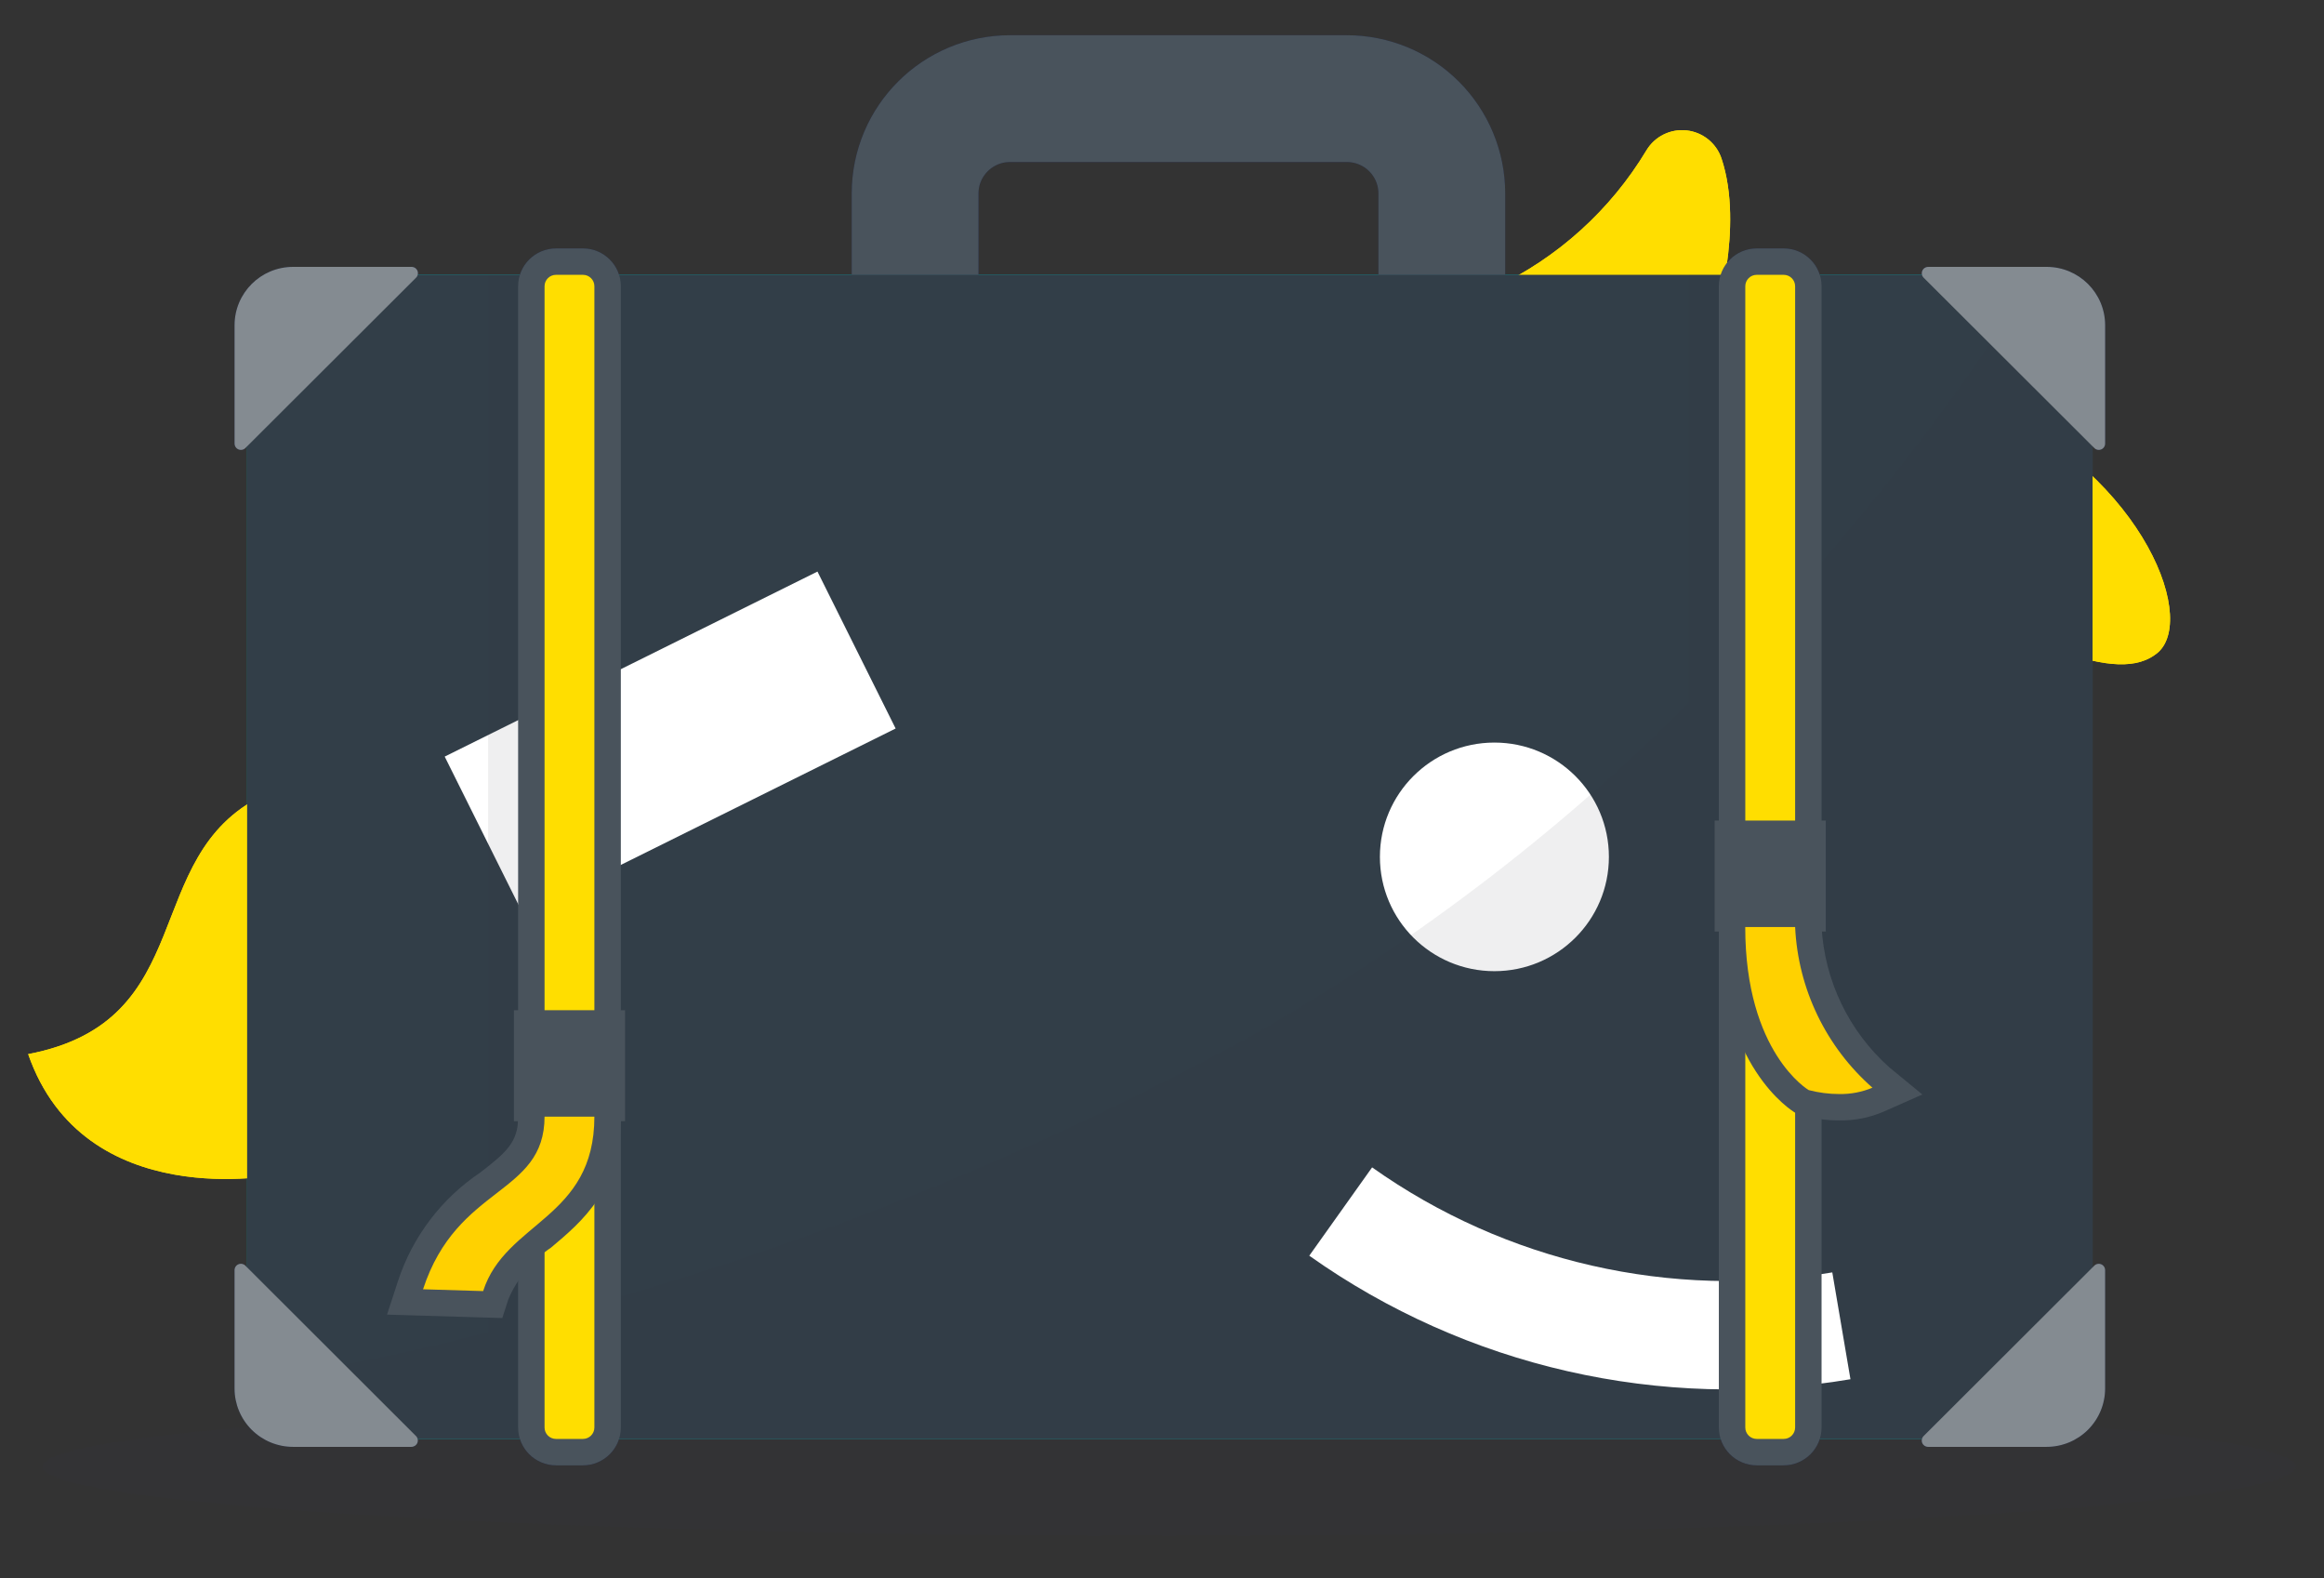 <svg height="112" viewBox="0 0 165 112" width="165" xmlns="http://www.w3.org/2000/svg"><rect x="0" y="0" width="165" height="112" fill="#333333" stroke="none"/><g fill="none" fill-rule="evenodd" transform="translate(2 7)"><ellipse cx="81.014" cy="97.098" fill="#323e48" fill-rule="nonzero" opacity=".08" rx="79.986" ry="4.902"/><path d="m150.968 39.497c-3.172 2.248-10.064-1.761-17.768-5.119-7.584-3.637-15.12-6.222-15.488-10.085-.532-3.777 9.872-7.787 21.299-2.574 11.428 5.213 15.169 15.714 11.956 17.778z" fill="#ffde00" fill-rule="nonzero"/><path d="m104.1 13.42c4.487-2.114 8.245-5.509 10.797-9.755.594-.985 1.708-1.536 2.853-1.409 1.145.127 2.112.907 2.475 1.998 1.63 4.9-.493 11.527-.493 11.527s-25.343 2.195-15.632-2.361z" fill="#ffde00" fill-rule="nonzero"/><path d="m16.641 49.476c-8.817 4.347-4.347 15.988-16.641 18.343 3.973 11.401 17.759 8.544 17.759 8.544s7.7-31.23-1.118-26.887z" fill="#ffde00" fill-rule="nonzero"/><rect fill="#00b4bb" fill-rule="nonzero" height="82.624" rx="6.921" width="131.022" x="15.546" y="12.506"/><path d="m30.828 39.467 29.559.024.01 12.451-29.559-.024z" fill="#fff" fill-rule="nonzero" transform="matrix(.895 -.445 .445 .895 -15.581 25.096)"/><ellipse cx="104.1" cy="53.818" fill="#fff" fill-rule="nonzero" rx="8.129" ry="8.113"/><path d="m100.366 12.506v-5.777c0-1.784-.71-3.496-1.974-4.758-1.264-1.262-2.979-1.971-4.767-1.971h-23.91c-3.724 0-6.743 3.013-6.743 6.729v5.777" stroke="#1e2748" stroke-width="9"/><g fill-rule="nonzero"><path d="m146.565 16.594v74.447c0 1.084-.43 2.123-1.198 2.89-.768.766-1.81 1.196-2.896 1.195h-122.828c-1.087.002-2.13-.428-2.899-1.194-.769-.766-1.203-1.806-1.203-2.891 5.76-.864 11.472-2.027 17.111-3.482v-75.05h4.004v74.017c17.22-4.577 33.837-11.168 49.506-19.637 11.63-6.513 22.306-14.593 31.728-24.012v-30.368h4.014v26.283c7.734-8.039 14.625-16.846 20.566-26.283 1.086-.001 2.128.429 2.896 1.195.768.766 1.198 1.806 1.198 2.89z" fill="#323e48" opacity=".08"/><path d="m129.379 90.894c-13.466 2.278-27.287-.875-38.423-8.768l4.461-6.269c9.469 6.711 21.222 9.392 32.673 7.454z" fill="#fff"/><rect fill="#ffde00" height="84.498" rx="1.748" width="5.413" x="35.724" y="11.569"/><path d="m39.389 12.506c.448 0 .811.362.811.809v81.005c0 .447-.363.81-.811.811h-1.914c-.449 0-.813-.363-.813-.811v-81.005c.001-.447.364-.809.813-.809zm0-1.874h-1.914c-1.484.002-2.688 1.202-2.69 2.683v81.005c.002 1.482 1.205 2.682 2.69 2.685h1.914c1.484-.002 2.687-1.203 2.689-2.685v-81.005c-.002-1.481-1.204-2.682-2.689-2.683z" fill="#1e2748"/><rect fill="#ffde00" height="84.498" rx="1.748" width="5.413" x="120.975" y="11.569"/><path d="m124.638 12.506c.448 0 .812.362.813.809v81.005c0 .448-.364.811-.813.811h-1.914c-.448-.001-.811-.364-.811-.811v-81.005c0-.447.363-.809.811-.809zm0-1.874h-1.914c-1.484.002-2.687 1.202-2.689 2.683v81.005c.002 1.481 1.204 2.682 2.689 2.685h1.914c1.485-.002 2.688-1.203 2.69-2.685v-81.005c-.002-1.481-1.206-2.682-2.69-2.683z" fill="#1e2748"/><path d="m34.486 64.702h7.892v7.876h-7.892z" fill="#1e2748"/><path d="m26.753 85.408.389-1.19c.983-2.965 2.929-5.518 5.529-7.257 1.836-1.42 3.046-2.358 3.052-4.71v-.934h5.407v.937c0 4.695-2.454 6.756-4.619 8.576-1.484 1.012-2.639 2.435-3.324 4.094l-.216.672z" fill="#ffd100"/><path d="m40.2 72.256c0 7.26-6.309 7.438-7.898 12.382l-4.267-.129c2.433-7.441 8.614-6.645 8.628-12.253zm1.878-1.874h-7.287v1.869c0 1.817-.828 2.529-2.689 3.969-2.756 1.846-4.814 4.559-5.846 7.708l-.778 2.379 2.507.075 4.267.127 1.41.042.433-1.34c.637-1.488 1.691-2.76 3.034-3.665 2.208-1.854 4.957-4.16 4.957-9.294v-1.871z" fill="#1e2748"/><path d="m119.737 51.241h7.892v7.876h-7.892z" fill="#1e2748"/><path d="m128.584 71.586c-.822-0-1.641-.108-2.435-.319l-.113-.031-.099-.058c-.203-.12-4.957-3.01-4.957-12.382v-.937h5.407v.937c.216 4.105 2.069 7.953 5.146 10.686l1.166.962-1.382.615c-.864.365-1.796.545-2.734.528z" fill="#ffd100"/><path d="m125.451 58.795c.205 4.388 2.186 8.504 5.489 11.407-.745.311-1.547.464-2.355.45-.733-0-1.462-.095-2.17-.28 0 0-4.506-2.631-4.506-11.574h3.537m1.873-1.874h-7.282v1.871c0 9.902 5.206 13.061 5.428 13.191l.198.117.222.064c.881.238 1.791.358 2.704.357 1.07.018 2.132-.19 3.117-.609l2.777-1.231-2.346-1.928c-2.865-2.553-4.594-6.138-4.807-9.965v-1.869z" fill="#1e2748"/><path d="m14.653 24.468v-8.381c0-2.289 1.859-4.145 4.153-4.145h8.4c.188-.006.36.104.432.277.072.173.029.373-.109.501l-12.096 12.071c-.128.137-.329.18-.502.108-.174-.072-.284-.244-.277-.432z" fill="#1e2748"/><path d="m134.908 11.942h8.4c2.294 0 4.153 1.856 4.153 4.145v8.381c.006.187-.104.359-.278.431-.174.072-.373.029-.502-.108l-12.096-12.071c-.136-.128-.179-.327-.107-.499s.243-.283.43-.277z" fill="#1e2748"/><path d="m27.205 95.694h-8.4c-1.101 0-2.158-.437-2.937-1.214-.779-.777-1.216-1.832-1.216-2.931v-8.384c-.006-.187.104-.359.278-.431.174-.072.373-.029.502.108l12.096 12.077c.134.129.175.326.103.497-.071.171-.241.281-.426.277z" fill="#1e2748"/><path d="m147.46 83.165v8.384c0 1.099-.438 2.153-1.216 2.931-.779.777-1.835 1.214-2.937 1.214h-8.4c-.188.006-.36-.104-.432-.277-.072-.173-.029-.373.109-.501l12.096-12.073c.128-.137.328-.18.502-.108.174.072.284.243.278.431z" fill="#1e2748"/><ellipse cx="81.014" cy="97.098" fill="#323e48" opacity=".08" rx="79.986" ry="4.902"/><path d="m150.968 39.497c-3.172 2.248-10.064-1.761-17.768-5.119-7.584-3.637-15.12-6.222-15.488-10.085-.532-3.777 9.872-7.787 21.299-2.574 11.428 5.213 15.169 15.714 11.956 17.778z" fill="#ffde00"/><path d="m104.1 13.42c4.487-2.114 8.245-5.509 10.797-9.755.594-.985 1.708-1.536 2.853-1.409 1.145.127 2.112.907 2.475 1.998 1.63 4.9-.493 11.527-.493 11.527s-25.343 2.195-15.632-2.361z" fill="#ffde00"/><path d="m16.641 49.476c-8.817 4.347-4.347 15.988-16.641 18.343 3.973 11.401 17.759 8.544 17.759 8.544s7.7-31.23-1.118-26.887z" fill="#ffde00"/><rect fill="#323e48" height="82.624" rx="6.921" width="131.022" x="15.546" y="12.506"/><path d="m30.828 39.467 29.559.024.01 12.451-29.559-.024z" fill="#fff" transform="matrix(.895 -.445 .445 .895 -15.581 25.096)"/><ellipse cx="104.1" cy="53.818" fill="#fff" rx="8.129" ry="8.113"/></g><path d="m100.366 12.506v-5.777c0-1.784-.71-3.496-1.974-4.758-1.264-1.262-2.979-1.971-4.767-1.971h-23.91c-3.724 0-6.743 3.013-6.743 6.729v5.777" stroke="#49535c" stroke-width="9"/><path d="m146.565 16.594v74.447c0 1.084-.43 2.123-1.198 2.89-.768.766-1.81 1.196-2.896 1.195h-122.828c-1.087.002-2.13-.428-2.899-1.194-.769-.766-1.203-1.806-1.203-2.891 5.76-.864 11.472-2.027 17.111-3.482v-75.05h4.004v74.017c17.22-4.577 33.837-11.168 49.506-19.637 11.63-6.513 22.306-14.593 31.728-24.012v-30.368h4.014v26.283c7.734-8.039 14.625-16.846 20.566-26.283 1.086-.001 2.128.429 2.896 1.195.768.766 1.198 1.806 1.198 2.89z" fill="#323e48" fill-rule="nonzero" opacity=".08"/><path d="m129.379 90.894c-13.466 2.278-27.287-.875-38.423-8.768l4.461-6.269c9.469 6.711 21.222 9.392 32.673 7.454z" fill="#fff" fill-rule="nonzero"/><rect fill="#ffde00" fill-rule="nonzero" height="84.498" rx="1.748" width="5.413" x="35.724" y="11.569"/><path d="m39.389 12.506c.448 0 .811.362.811.809v81.005c0 .447-.363.81-.811.811h-1.914c-.449 0-.813-.363-.813-.811v-81.005c.001-.447.364-.809.813-.809zm0-1.874h-1.914c-1.484.002-2.688 1.202-2.69 2.683v81.005c.002 1.482 1.205 2.682 2.69 2.685h1.914c1.484-.002 2.687-1.203 2.689-2.685v-81.005c-.002-1.481-1.204-2.682-2.689-2.683z" fill="#49535c" fill-rule="nonzero"/><rect fill="#ffde00" fill-rule="nonzero" height="84.498" rx="1.748" width="5.413" x="120.975" y="11.569"/><path d="m124.638 12.506c.448 0 .812.362.813.809v81.005c0 .448-.364.811-.813.811h-1.914c-.448-.001-.811-.364-.811-.811v-81.005c0-.447.363-.809.811-.809zm0-1.874h-1.914c-1.484.002-2.687 1.202-2.689 2.683v81.005c.002 1.481 1.204 2.682 2.689 2.685h1.914c1.485-.002 2.688-1.203 2.69-2.685v-81.005c-.002-1.481-1.206-2.682-2.69-2.683z" fill="#49535c" fill-rule="nonzero"/><path d="m34.486 64.702h7.892v7.876h-7.892z" fill="#49535c" fill-rule="nonzero"/><path d="m26.753 85.408.389-1.19c.983-2.965 2.929-5.518 5.529-7.257 1.836-1.42 3.046-2.358 3.052-4.71v-.934h5.407v.937c0 4.695-2.454 6.756-4.619 8.576-1.484 1.012-2.639 2.435-3.324 4.094l-.216.672z" fill="#ffd100" fill-rule="nonzero"/><path d="m40.2 72.256c0 7.26-6.309 7.438-7.898 12.382l-4.267-.129c2.433-7.441 8.614-6.645 8.628-12.253zm1.878-1.874h-7.287v1.869c0 1.817-.828 2.529-2.689 3.969-2.756 1.846-4.814 4.559-5.846 7.708l-.778 2.379 2.507.075 4.267.127 1.41.042.433-1.34c.637-1.488 1.691-2.76 3.034-3.665 2.208-1.854 4.957-4.16 4.957-9.294v-1.871z" fill="#49535c" fill-rule="nonzero"/><path d="m119.737 51.241h7.892v7.876h-7.892z" fill="#49535c" fill-rule="nonzero"/><path d="m128.584 71.586c-.822-0-1.641-.108-2.435-.319l-.113-.031-.099-.058c-.203-.12-4.957-3.01-4.957-12.382v-.937h5.407v.937c.216 4.105 2.069 7.953 5.146 10.686l1.166.962-1.382.615c-.864.365-1.796.545-2.734.528z" fill="#ffd100" fill-rule="nonzero"/><path d="m125.451 58.795c.205 4.388 2.186 8.504 5.489 11.407-.745.311-1.547.464-2.355.45-.733-0-1.462-.095-2.17-.28 0 0-4.506-2.631-4.506-11.574h3.537m1.873-1.874h-7.282v1.871c0 9.902 5.206 13.061 5.428 13.191l.198.117.222.064c.881.238 1.791.358 2.704.357 1.07.018 2.132-.19 3.117-.609l2.777-1.231-2.346-1.928c-2.865-2.553-4.594-6.138-4.807-9.965v-1.869z" fill="#49535c" fill-rule="nonzero"/><path d="m14.653 24.468v-8.381c0-2.289 1.859-4.145 4.153-4.145h8.4c.188-.006.36.104.432.277.072.173.029.373-.109.501l-12.096 12.071c-.128.137-.329.18-.502.108-.174-.072-.284-.244-.277-.432z" fill="#848b91" fill-rule="nonzero"/><path d="m134.908 11.942h8.4c2.294 0 4.153 1.856 4.153 4.145v8.381c.006.187-.104.359-.278.431-.174.072-.373.029-.502-.108l-12.096-12.071c-.136-.128-.179-.327-.107-.499s.243-.283.43-.277z" fill="#848b91" fill-rule="nonzero"/><path d="m27.205 95.694h-8.4c-1.101 0-2.158-.437-2.937-1.214-.779-.777-1.216-1.832-1.216-2.931v-8.384c-.006-.187.104-.359.278-.431.174-.072.373-.029.502.108l12.096 12.077c.134.129.175.326.103.497-.071.171-.241.281-.426.277z" fill="#848b91" fill-rule="nonzero"/><path d="m147.46 83.165v8.384c0 1.099-.438 2.153-1.216 2.931-.779.777-1.835 1.214-2.937 1.214h-8.4c-.188.006-.36-.104-.432-.277-.072-.173-.029-.373.109-.501l12.096-12.073c.128-.137.328-.18.502-.108.174.072.284.243.278.431z" fill="#848b91" fill-rule="nonzero"/></g></svg>